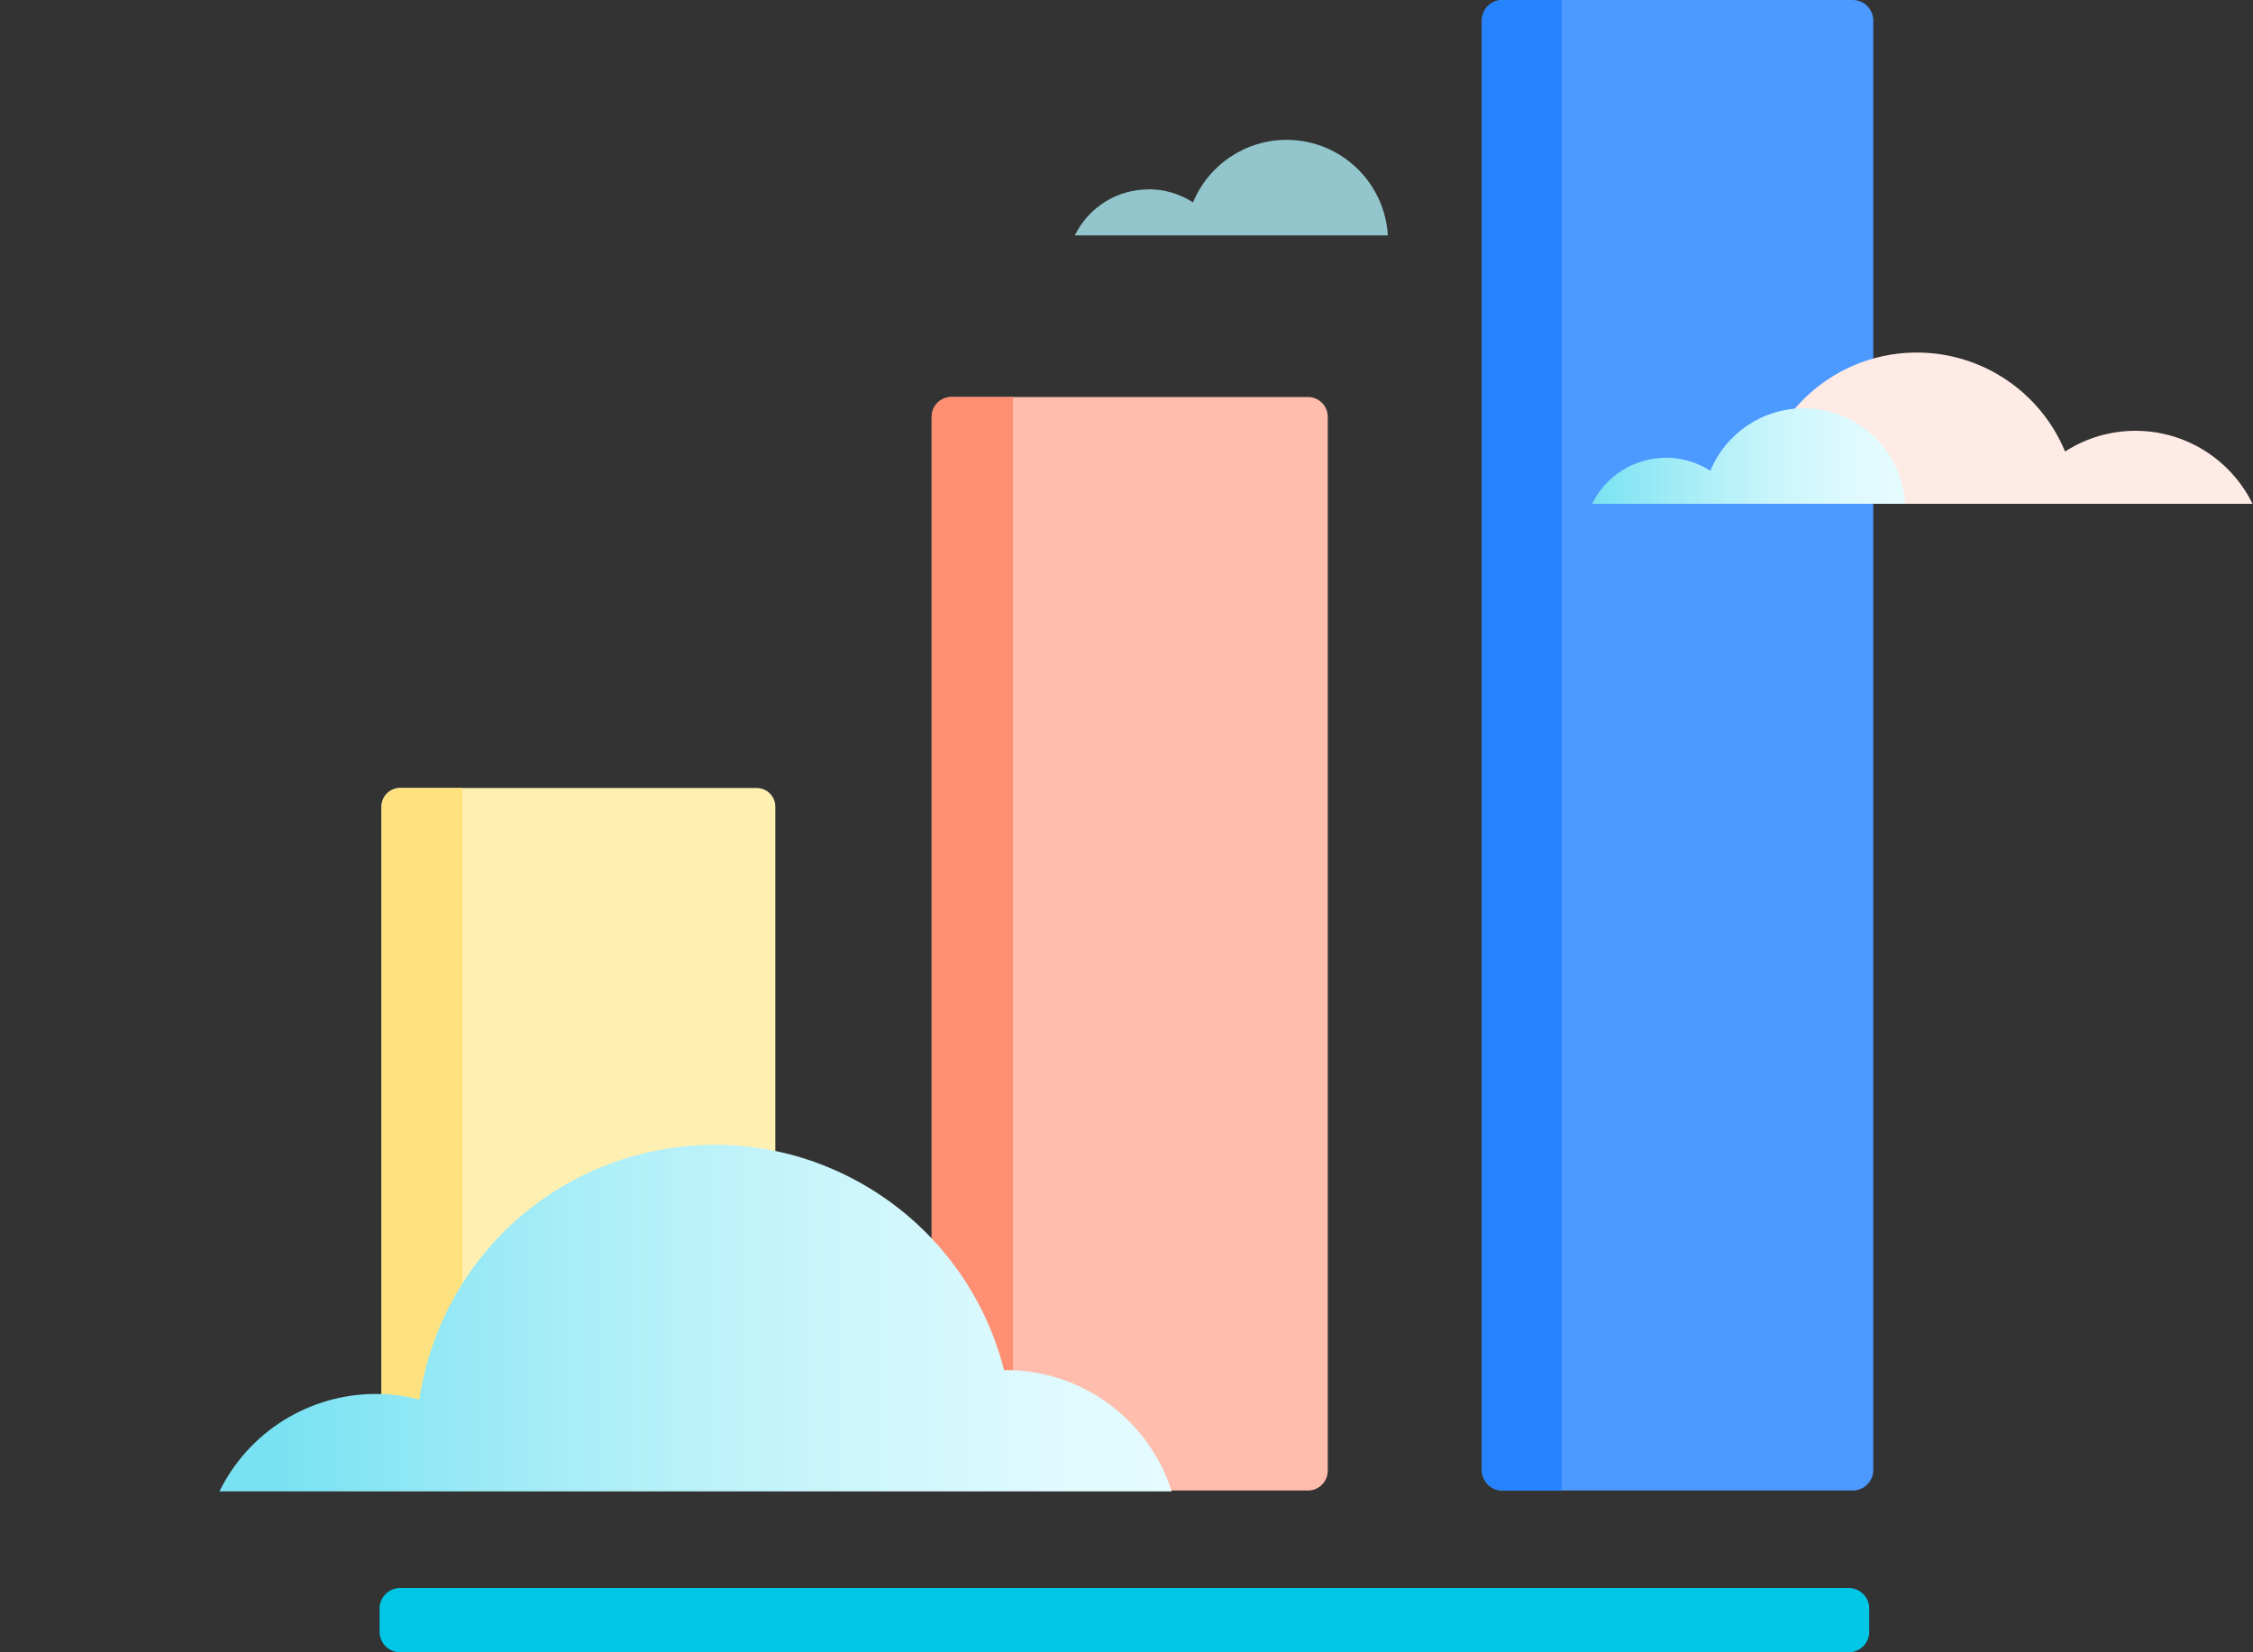<svg width="150" height="110" viewBox="0 0 150 110" fill="none" xmlns="http://www.w3.org/2000/svg">
<rect x="0" y="0" width="150" height="110" fill="#333333" stroke="none"/>
<path opacity="0.75" d="M76.47 12.6C77.52 12.6 78.54 12.9 79.43 13.47C80.48 10.95 82.93 9.31 85.66 9.31H85.77C89.3 9.37 92.19 12.14 92.4 15.67H71.56C72.48 13.79 74.39 12.6 76.48 12.61L76.47 12.6Z" fill="#B3F5FF"/>
<path d="M50.38 52.46H26.64C25.955 52.46 25.4 53.015 25.4 53.7V97.99C25.4 98.675 25.955 99.23 26.64 99.23H50.38C51.065 99.23 51.62 98.675 51.62 97.99V53.7C51.62 53.015 51.065 52.46 50.38 52.46Z" fill="#FFEFB1"/>
<path d="M123.35 0H100.03C99.273 0 98.66 0.613 98.66 1.37V97.86C98.66 98.617 99.273 99.23 100.03 99.23H123.35C124.107 99.23 124.72 98.617 124.72 97.86V1.37C124.72 0.613 124.107 0 123.35 0Z" fill="#4C99FF"/>
<path d="M87.08 26.43H63.35C62.621 26.43 62.03 27.021 62.03 27.75V97.91C62.03 98.639 62.621 99.23 63.35 99.23H87.08C87.809 99.23 88.4 98.639 88.4 97.91V27.75C88.4 27.021 87.809 26.43 87.08 26.43Z" fill="#FFBDAD"/>
<path d="M26.64 52.46H30.79V99.23H26.64C25.96 99.23 25.4 98.67 25.4 97.99V53.7C25.4 53.02 25.96 52.46 26.64 52.46Z" fill="#FFE280"/>
<path d="M100.03 0H103.97V99.23H100.03C99.27 99.23 98.66 98.62 98.66 97.86V1.37C98.66 0.61 99.28 0 100.03 0Z" fill="#2683FF"/>
<path d="M63.35 26.43H67.44V99.23H63.35C62.62 99.23 62.03 98.64 62.03 97.91V27.75C62.03 27.02 62.62 26.43 63.35 26.43Z" fill="#FF8F73"/>
<path d="M124.45 108.63V107.09C124.45 106.333 123.837 105.72 123.08 105.72H26.64C25.883 105.72 25.27 106.333 25.27 107.09V108.63C25.27 109.387 25.883 110 26.64 110H123.08C123.837 110 124.45 109.387 124.45 108.63Z" fill="#00C7E5"/>
<path d="M66.95 91.22H66.85C65.56 86.14 62.33 81.78 57.84 79.07C48.44 73.4 36.22 76.43 30.55 85.83C29.19 88.1 28.3 90.6 27.92 93.17C26.98 92.93 26.01 92.8 25.03 92.8C20.6 92.8 16.56 95.31 14.61 99.29H78.01C76.48 94.48 72.01 91.21 66.96 91.21L66.95 91.22Z" fill="url(#paint0_linear_829_4643)"/>
<path d="M142.17 28.68C140.51 28.68 138.88 29.16 137.49 30.06C135.83 26.07 131.94 23.47 127.62 23.47H127.45C121.85 23.56 117.27 27.95 116.94 33.54H149.97C148.51 30.57 145.49 28.68 142.18 28.68H142.17Z" fill="#FFEBE5"/>
<path d="M110.91 30.47C111.96 30.47 112.98 30.77 113.87 31.34C114.92 28.82 117.37 27.18 120.1 27.18H120.21C123.74 27.24 126.63 30.01 126.84 33.54H106C106.92 31.66 108.83 30.47 110.92 30.48L110.91 30.47Z" fill="url(#paint1_linear_829_4643)"/>
<defs>
<linearGradient id="paint0_linear_829_4643" x1="80.29" y1="87.76" x2="18.43" y2="87.76" gradientUnits="userSpaceOnUse">
<stop stop-color="#E6FCFF"/>
<stop offset="0.16" stop-color="#DFFAFE"/>
<stop offset="0.38" stop-color="#CDF6FC"/>
<stop offset="0.63" stop-color="#B0EFF8"/>
<stop offset="0.91" stop-color="#87E5F3"/>
<stop offset="1" stop-color="#79E2F2"/>
</linearGradient>
<linearGradient id="paint1_linear_829_4643" x1="106" y1="30.35" x2="126.84" y2="30.35" gradientUnits="userSpaceOnUse">
<stop stop-color="#79E2F2"/>
<stop offset="0.09" stop-color="#87E5F3"/>
<stop offset="0.37" stop-color="#B0EFF8"/>
<stop offset="0.62" stop-color="#CDF6FC"/>
<stop offset="0.84" stop-color="#DFFAFE"/>
<stop offset="1" stop-color="#E6FCFF"/>
</linearGradient>
</defs>
</svg>
